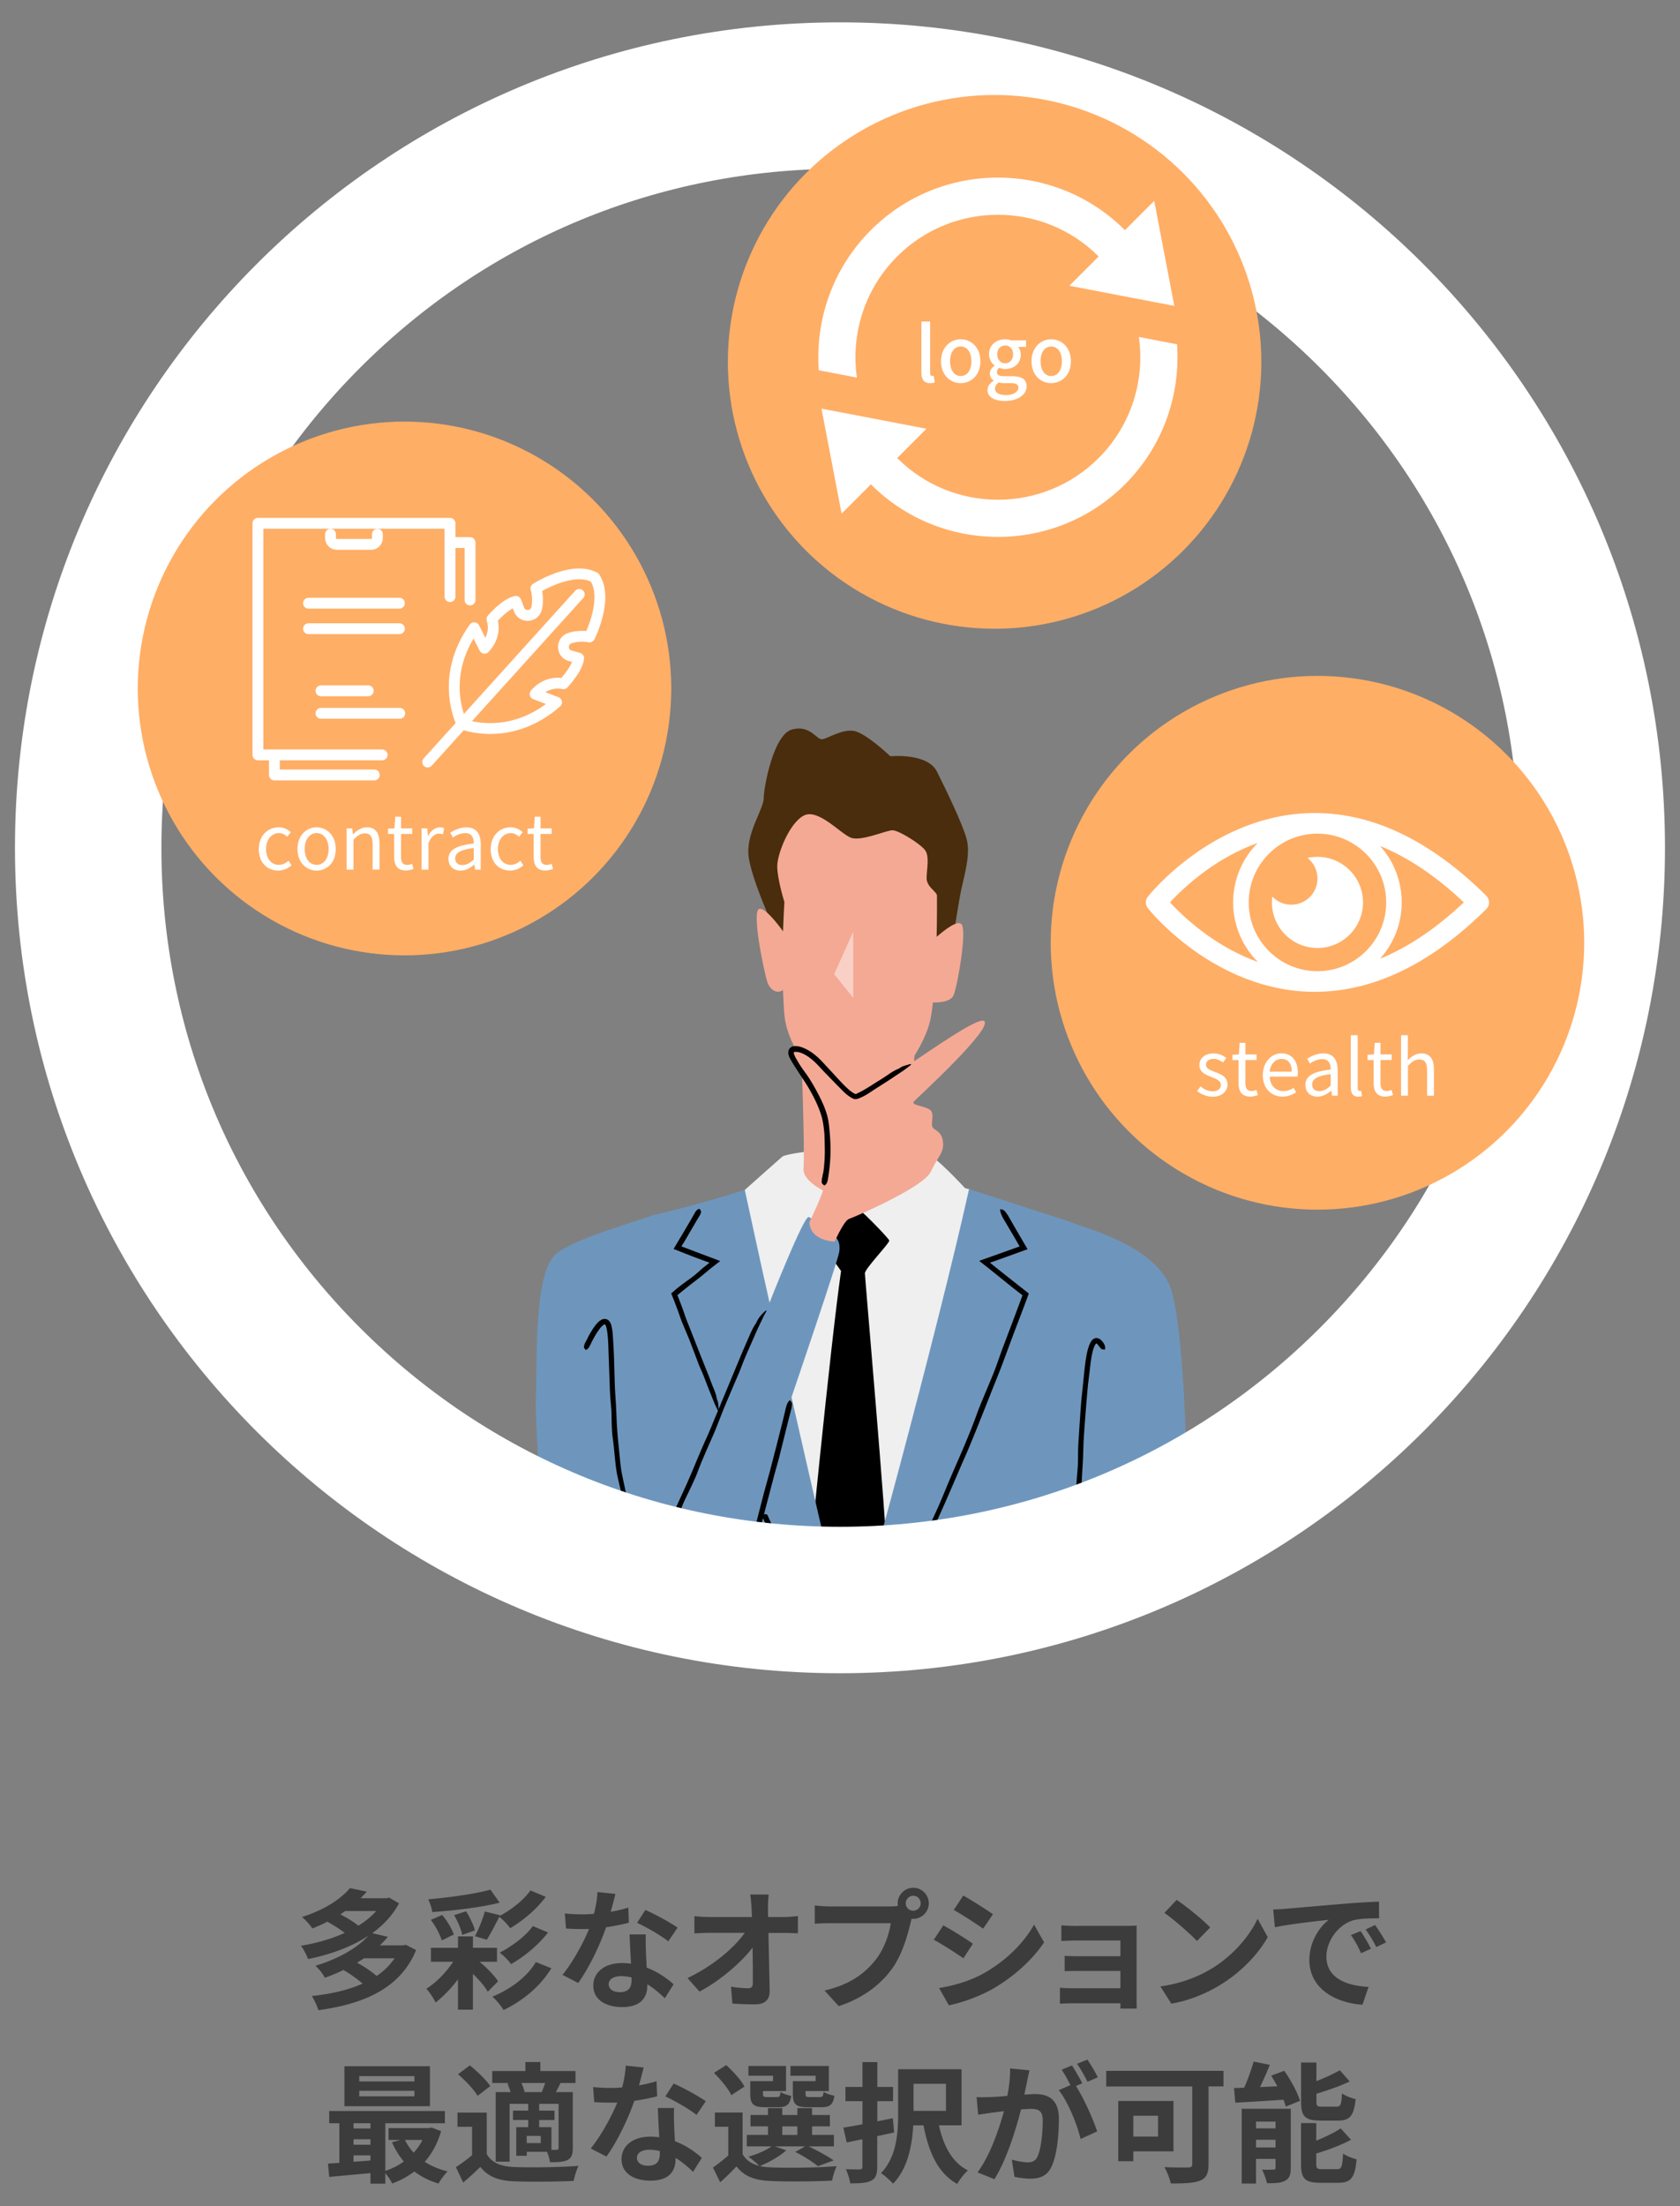 <svg xmlns="http://www.w3.org/2000/svg" id="layout" viewBox="0 0 309.87 406.72"><rect x="0" y="0" width="309.87" height="406.72" fill="#808080" stroke="none"/><defs><clipPath id="clippath"><path d="M83.27 125.46h144.65v159.33H83.27z" style="fill:none"/></clipPath><style>.cls-2{fill:#ffae66}.cls-3{fill:#fff}.cls-4{fill:#3c3c3c}.cls-6{fill:none;stroke:#fff;stroke-linecap:round;stroke-linejoin:round;stroke-width:2px}.cls-7{fill:#f4a995}.cls-8{fill:#6e96bd}</style></defs><g style="clip-path:url(#clippath)"><path d="M137.64 249.62c2.07 9.08-4.4 93.3-2.15 110.59 3.3 25.35 18.91 14.07 19.15 14.07.35 0 21.37 16.28 25.21-11.92 4.23-31.05 6.94-139.12-1.1-143.14-.48-.11-.75-.18-.75-.18s-5.37-5.86-6.94-6.25c-1.56-.39-21.49-.59-21.49-.59s-4.69.54-5.28 1.03-6.89 6.11-6.89 6.11-.02 0-.03.01c-1.78 4.87-2.79 7.25-.7 16.5l.98 13.78Z" style="fill:#efefef"/><path d="M151.13 228.47s5.47-6.3 6.2-6.3 6.55 6.06 6.69 6.5c.15.44-4.49 5.18-4.49 6.06s3.81 43.96 4.25 54.81c.44 10.84-9.38 20.08-9.38 20.08l-5.42-18.61s4.1-42.35 6.15-56.71c0 0-2.83-3.91-4.01-5.81Z"/><path d="M199.78 377.8s-2.93 151.63-12.31 254.79c0 0-4.1 0-4.69-1.76-.59-1.76 5.76-222.21-21.79-222.21 0 0-9.53-1.41-10.8 3.81-9.48 39.23-17.83 217.81-17.83 217.81s-5.86 3.52-5.86-.59-5.86-168.62-4.69-251.86l4.4-10.65s28.28 6.45 70.78-.59l2.78 11.24Z" class="cls-8"/><path d="m198.19 371.39-1.2-4.82c-42.5 7.03-70.78.59-70.78.59l-2.02 4.9c10.68 1.68 37.56 4.6 74-.66Z"/><path d="M197.38 225.25c3.14 1.32 14.44 4.02 18.13 11.23 4.3 8.4 3.81 66.48 3.61 74.49-.2 8.01-3.91 17-16.8 16.41h-.06c-.16 2.37 2.08 21.58 2.4 23.25 4.3 22.67 8.06 38.69 8.06 38.69s-34.05 12.26-43.13 4.05c-5.88-5.31-13.19-35.27-13.19-35.27s-13.5 33.22-19.49 34.98c-11.14 3.27-28.92-1.86-28.92-1.86-2.98-4.25 5.57-66.38 5.57-66.38-5.08 0-6.01-3.66-9.13-11.33-2.19-5.38-5.76-45.72-5.57-55.1.2-9.38-.29-24.03 3.81-27.35 3.19-2.58 13.47-5.52 17.88-7.06 9.36-2.17 16.49-4.55 16.82-4.66.92 4.12 2.48 11.54 4.57 20.8 0 0 6.35-16.12 7.23-15.78.88.34 4.54 3.22 4.88 3.61.34.39 1.03 1.07.73 2.88-.29 1.81-8.79 26.72-8.79 26.72 5.1 22.4 10.34 44.99 10.75 44.99.74 0 16.31-57.66 22-83.35 0 0 13.11 4.25 18.63 6.03Z" class="cls-8"/><path d="M147.76 193.25s.73 18.76.44 22.13c-.29 3.37 8.06 6.01 8.06 6.01l11.28-4.84s.88-18.02 1.32-25.5l-21.1 2.2Z" class="cls-7"/><path d="M175.94 172.05s.88-5.76 1.37-8.11c.49-2.34 1.76-6.45.98-9.28-.78-2.83-3.71-8.89-5.47-12.41-1.76-3.52-8.6-2.83-8.6-2.83s-4.59-4.4-6.84-4.69c-2.25-.29-4.79 1.47-5.76 1.56-.98.1-2.34-2.83-5.67-1.76-3.32 1.07-5.08 10.65-5.08 12.6s-3.13 6.25-2.83 10.36c.29 4.1 4.98 14.26 4.98 14.26l14.56 10.45 18.37-10.16Z" style="fill:#492d0c"/><path d="M177.36 170.39c-.76-.87-3.32 1.19-4.6 2.32.09-4.05.06-7.27.06-7.59 0-.73-1.91-1.61-1.91-3.22s.59-4.01-.29-5.18c-.88-1.17-4.84-3.66-6.01-3.66s-5.76 2.1-7.67 1.37c-1.91-.73-6.01-5.42-8.65-4.1-2.64 1.32-4.93 7.03-4.93 9.38s1.32 6.59 1.32 6.59-.14 2.24-.25 5.39c-1.15-1.59-3.2-4.2-4.32-4.15-1.61.07.83 11.72 1.42 13.48.46 1.39 1.7 2.31 2.89 1.49.06 1.51.16 3.77.31 5.03.88 7.33 9.87 17.15 13.38 17.15s12.21-10.16 13.53-16.9c.17-.87.32-1.88.44-2.98 1.18.02 3.29-.11 3.81-1.36.73-1.76 2.49-11.87 1.47-13.04Z" class="cls-7"/><path d="M157.38 171.76v12.21l-3.52-4.39 3.52-7.82z" class="cls-3" style="opacity:.45"/><path d="M197.73 327.66c-3.78-.3-7.55-.66-11.31-1.07-1.85-.2-3.7-.47-5.55-.7-2.14-.27-4.27-.53-6.41-.79-4.05-.54-8.11-1.07-12.16-1.61-2.46-.34-4.93-.61-7.39-.99-.78-.12-1.57-.24-2.35-.38l-1.18-.22-.6-.13-.32-.09c-.15-.04-.3-.15-.44-.22-.23-.23-.36-.56-.29-.88.07-.36.15-.46.22-.66.15-.35.26-.68.37-1.03.29-1 .43-2.05.49-3.11.04-.53.04-1.07.04-1.6l-.02-.8c0-.17-.06-.49.15-.64.18-.22.24-.27.36-.39 1.39-1.31 3.26-1.87 5.06-1.94.91-.05 1.8.05 2.69.18.43.09.89.19 1.3.26l1.22.2c2.23.22 4.53.1 6.8 0 4-.21 7.99-.61 11.98-1.1 3.56-.43 7.12-.95 10.65-1.56.35-.05.7-.11 1.05-.16 1.27-.22 2.54-.45 3.8-.7 1.61-.35 3.21-.67 4.77-.91.22-.03.46-.09.69-.14 1.51-.42 2.76-.49 4.09-.81.21-.05.34 0 .51 0-.21.09-.42.2-.64.28-1.04.42-2.1.74-3.17 1.04-1.38.36-2.77.69-4.16.98-3.77.84-7.59 1.39-11.41 2.04-2.23.38-4.5.64-6.76.89-2.47.29-4.95.51-7.43.72-2.6.21-5.19.45-7.81.45-1.04.03-2.1-.05-3.16-.14-.53-.09-1.08-.17-1.59-.27-.5-.1-.99-.22-1.49-.27-1.31-.16-2.64-.14-3.88.22-.62.17-1.2.45-1.73.79-.26.17-.51.37-.72.59-.05.05-.11.11-.15.16-.05.05-.03.04-.05.06v.3c.08 1.58 0 3.23-.36 4.84a9.2 9.2 0 0 1-.47 1.52l-.28.68c-.05.12-.03.11 0 .16.03.02 0 .01.1.04s.19.06.3.08c.22.05.43.11.66.15.45.09.9.17 1.35.25 1.83.3 3.68.49 5.52.73 1.88.25 3.75.51 5.62.76l11.18 1.44c2.07.27 4.17.54 6.24.81 2.49.3 4.98.58 7.47.85 2.26.24 4.51.46 6.77.66 1.26.11 2.53.21 3.8.28 1.03.06 1.9.17 2.46.45.06.03.16.07.13.09-.22.16-.36.34-.75.45-.26.08-.88.05-1.35.06h-.14l-2.35-.19ZM202.2 247.68h-.02c-.03.02-.07.07-.12.13-.09.14-.19.32-.27.53-.16.41-.27.87-.37 1.33-.19.93-.31 1.9-.41 2.87-.11.93-.24 1.94-.35 2.88-.1 1.13-.2 2.24-.29 3.35-.17 2.13-.34 4.25-.47 6.38-.08 1.29-.09 2.59-.15 3.89l-.21 3.66c-.05 1.13-.09 2.26-.14 3.4-.06 1.8-.11 3.6-.25 5.4-.09 1.19-.1 2.39-.15 3.59l-.25 6.3-.22 5.63c-.01.18-.03.37-.04.55l-.09 2.02c-.02.86-.06 1.72-.24 2.54-.02.11-.03.24-.03.37-.02.83-.3 1.46-.49 2.16-.03.11-.12.16-.18.24-.02-.12-.04-.24-.04-.37 0-.58-.02-1.16 0-1.73l.09-2.22c.05-2.01.23-4.02.23-6.04 0-1.18.1-2.37.15-3.55.06-1.3.15-2.59.19-3.89.03-1.33.05-2.74.08-4.07.04-1.08.13-2.17.19-3.25.07-1.42.14-2.84.12-4.26-.01-.82.05-1.65.11-2.48.07-1.01.18-2.02.23-3.03.05-.97.02-1.95.05-2.92.03-.99.1-1.97.17-2.96.12-1.96.26-3.92.41-5.88.11-1.07.23-2.2.34-3.28.13-1.31.26-2.61.43-3.93.19-1.19.34-2.38.94-3.58.1-.17.21-.34.38-.5.16-.16.46-.31.74-.29.61.06.88.43 1.12.7.38.48.53.95.42 1.34-.01.04-.02.11-.05.1-.2-.04-.4-.02-.6-.13-.13-.07-.28-.33-.43-.48-.01-.01-.02-.04-.04-.05-.16-.29-.49-.53-.45-.48ZM113.34 299.47c1.12-1.86 2.2-3.74 3.26-5.64.52-.91 1.08-1.87 1.6-2.78.59-1.09 1.18-2.18 1.74-3.28 1.09-2.08 2.14-4.19 3.16-6.31.61-1.29 1.16-2.61 1.75-3.92.56-1.23 1.12-2.45 1.68-3.68.51-1.14 1.01-2.29 1.49-3.45.77-1.83 1.53-3.67 2.36-5.48.55-1.2 1.03-2.43 1.54-3.65l2.67-6.42 2.39-5.75.25-.56c.3-.69.59-1.37.89-2.05.37-.88.77-1.74 1.29-2.52.07-.11.13-.24.19-.36.4-.83.95-1.37 1.53-1.92.09-.08.2-.07.29-.09-.06.11-.11.22-.18.32-.3.53-.57 1.1-.84 1.68-.35.73-.71 1.46-1.03 2.21-.87 2.04-1.83 4.04-2.61 6.13-.46 1.22-1.01 2.41-1.52 3.62-.56 1.32-1.12 2.63-1.68 3.96l-1.65 4.18c-.46 1.11-.97 2.2-1.44 3.3-.63 1.44-1.25 2.88-1.8 4.35-.31.85-.71 1.68-1.09 2.51-.46 1.02-.99 2.01-1.44 3.03-.44.98-.81 1.99-1.25 2.97-.45 1-.91 1.98-1.4 2.97-.94 1.96-1.91 3.9-2.91 5.83-.56 1.08-1.17 2.13-1.75 3.19-.71 1.27-1.41 2.53-2.12 3.8-.66 1.14-1.3 2.28-1.99 3.4-.38.63-.75 1.25-1.13 1.89-.31.52-.63.91-1.02 1.05-.04.02-.1.05-.11.02-.08-.2-.2-.36-.19-.62 0-.17.18-.48.29-.72 0-.02.03-.05.04-.07l.72-1.13h.01Z"/><path d="M108.37 246.67c.42-.79.86-1.58 1.43-2.33.3-.37.58-.75 1.16-1.06.31-.18.84-.2 1.18.05.19.12.28.29.39.43.07.13.15.27.18.39.29.97.31 1.83.37 2.71.07 1.01.12 2.01.16 3.02.06 1.9.12 3.81.17 5.7.04 1.15.15 2.3.21 3.46.05 1.09.1 2.17.14 3.26.06 1.01.12 2.01.22 3.01.16 1.61.31 3.13.48 4.76.12 1.04.34 2.08.56 3.12.37 1.82.79 3.64 1.23 5.45l1.22 4.86c.03.16.07.33.11.48.15.58.28 1.17.45 1.74.21.74.39 1.48.44 2.23 0 .1.04.22.07.32.2.71.09 1.33.11 1.98 0 .1-.07.17-.11.26-.05-.1-.1-.19-.14-.3-.16-.49-.33-.98-.47-1.47-.17-.64-.33-1.27-.5-1.92-.49-1.73-.83-3.49-1.35-5.21-.3-1.01-.51-2.05-.74-3.08-.25-1.13-.5-2.25-.75-3.39-.27-1.18-.58-2.35-.81-3.55-.18-.96-.27-1.94-.37-2.9-.13-1.27-.23-2.53-.42-3.79-.1-.72-.12-1.47-.16-2.21-.03-.9-.02-1.81-.06-2.7-.05-.87-.17-1.73-.22-2.59-.06-.88-.08-1.76-.11-2.64-.06-1.74-.13-3.48-.19-5.23-.04-.97-.05-1.94-.13-2.9-.06-.56-.1-1.15-.22-1.67-.05-.27-.12-.52-.22-.69-.08-.12-.12-.14-.23-.1-.27.11-.66.53-.94.92-.3.4-.57.84-.83 1.29-.29.5-.56 1.02-.8 1.55-.2.43-.42.77-.77.91-.04.02-.09.04-.1.02-.11-.16-.26-.29-.31-.51-.03-.14.09-.42.14-.63 0-.02.02-.04.03-.06l.52-.98h.01Z"/><path d="M150.05 320.85s-13.53-5.03-19.49-7.33c0 0 1.47-3.13 2-5.52 0 0 10.01 3.42 18.76 5.08 0 0 2 1.22 1.66 4.3-.34 3.08-2.93 3.47-2.93 3.47Z" class="cls-7"/><path d="M145.58 261.17c-.6 2.43-1.21 4.85-1.81 7.28-.3 1.19-.66 2.37-.98 3.56-.36 1.38-.72 2.75-1.08 4.12-.69 2.61-1.37 5.23-2.06 7.84-.38 1.58-.78 3.2-1.16 4.78-.4 1.5-.79 3-1.19 4.49-.36 1.39-.72 2.77-1.08 4.17-.57 2.21-1.15 4.42-1.84 6.6-.46 1.44-.85 2.92-1.33 4.37-.41 1.27-.83 2.55-1.46 3.81-.64 1.21-1.42 2.32-2.22 3.41a36.983 36.983 0 0 1-4.95 5.29c-.18.16-.38.29-.56.44-.67.56-1.38 1.06-2.1 1.57-.92.63-1.9 1.2-2.95 1.5-.15.04-.29.12-.45.17-.51.18-.98.31-1.45.31-.22 0-.45 0-.69.02-.24-.03-.47-.05-.68-.08-.14-.01-.21-.1-.31-.15.15-.03.29-.07.44-.09l.52-.07.51-.14c.34-.08.68-.2 1.01-.33.86-.3 1.69-.71 2.48-1.18 2.13-1.31 4.14-2.89 5.85-4.76.99-1.09 1.99-2.21 2.89-3.39.95-1.3 1.92-2.66 2.47-4.15.58-1.6 1.04-3.25 1.51-4.89.4-1.32.79-2.63 1.18-3.94.49-1.73.97-3.45 1.35-5.21.21-1.01.52-2.02.79-3.03.34-1.23.73-2.45 1.04-3.69.3-1.19.53-2.4.82-3.6.29-1.21.61-2.42.92-3.63l1.86-7.22c.36-1.32.74-2.69 1.1-4.01.42-1.61.83-3.21 1.25-4.81l1.1-4.36c.2-.82.39-1.63.59-2.45.15-.67.35-1.21.69-1.52.04-.03.09-.09.11-.07.13.18.29.31.36.58.05.18-.04.59-.08.89 0 .03-.01.06-.02.09l-.39 1.5h-.01Z"/><path d="M149.28 225.33s.97-1.98 1.99-4.42c1.81-4.31 1.82-9.78.94-14.31-.77-3.93-5.08-9.9-5.98-11.5-1.35-2.39 1.4-2.39 4.32.31 2.58 2.4 5.36 6.35 7.13 6.87 1.77.52 22.06-15.3 23.83-14.05 1.77 1.25-12.08 13.95-12.91 14.78s2.39.83 3.12 1.77c.73.94-.36 2.71.57 3.33.94.62 1.56 1.04 1.67 2.71.1 1.67-1.03 2.5-2.28 5.2-1.25 2.71-13.11 7.96-15.09 8.69-.96.35-2.62 4.16-2.62 4.16s-4.48 0-4.68-3.54Z" class="cls-7"/><path d="M151.82 216.37c.26-1.69.35-3.41.3-5.12-.02-.84-.02-1.69-.09-2.54-.1-.97-.23-1.96-.48-2.86-.51-1.75-1.35-3.45-2.28-5.08-.57-.99-1.22-1.93-1.85-2.89-.59-.93-1.18-1.77-1.74-2.82-.07-.12-.13-.25-.17-.41-.05-.14-.09-.29-.1-.47-.04-.16.02-.38.06-.59.09-.2.21-.39.4-.51.37-.25.75-.25 1.04-.23.31.02.59.09.86.17 1.67.57 2.98 1.71 4.07 2.9.74.8 1.46 1.57 2.18 2.35.61.67 1.22 1.34 1.85 1.96.32.31.64.61.97.87.31.24.71.51.94.57s.19-.04.34-.12c.16-.06.34-.16.52-.24.35-.18.71-.38 1.06-.59.7-.42 1.4-.86 2.09-1.31.14-.08.28-.17.42-.25.5-.32 1.01-.64 1.5-.98.63-.44 1.26-.85 1.96-1.13.1-.04.19-.1.28-.16.6-.42 1.23-.5 1.85-.71.1-.03.19.02.29.03-.08.08-.15.16-.23.23-.41.31-.81.62-1.23.92-.55.37-1.09.73-1.64 1.09-1.47 1.02-3.01 1.92-4.51 2.93-.41.28-.84.53-1.29.76-.23.11-.46.22-.71.32-.24.09-.52.21-.93.14l-.23-.09c-1.17-.57-1.91-1.47-2.75-2.29-.82-.84-1.7-1.75-2.52-2.59-.66-.69-1.28-1.42-1.98-2.04-.89-.79-1.97-1.53-3.05-1.67-.29-.03-.57.01-.58.04-.01 0-.02.03-.03.07.01.09.01.2.07.34.1.32.31.7.54 1.08.22.38.45.77.7 1.14.47.72 1.02 1.4 1.49 2.13.48.74.93 1.51 1.35 2.29.84 1.55 1.64 3.15 2.09 4.94.24 1.01.3 1.97.4 2.97.1 1.18.15 2.36.13 3.54-.02 1.07-.09 2.13-.22 3.19-.08.59-.16 1.19-.26 1.78-.08.48-.24.87-.57 1.07-.03.02-.08.06-.1.04-.15-.14-.33-.25-.44-.45-.07-.13 0-.41-.02-.62 0-.02 0-.04.01-.06.08-.34.14-.69.2-1.04h.01ZM159.51 338.34c-.14.61-.49 1.17-.97 1.57-.24.19-.53.31-.81.41-.33.11-.66.18-1 .19-.65.03-1.28-.2-1.79-.55-.31-.21-.63-.45-.86-.78-.21-.31-.33-.67-.41-1.03a3.55 3.55 0 0 1-.05-1.03c.04-.55.27-1.11.68-1.5.26-.26.53-.52.86-.7a3.026 3.026 0 0 1 3.5.42c.05.04.08.09.11.13.14.16.27.33.39.51.16.22.26.49.19.78-.01.04 0 .08 0 .11.07.24-.17.47-.33.65-.02.03-.11.04-.17.06-.02-.03-.05-.06-.06-.08-.03-.13-.08-.26-.11-.39-.05-.16-.07-.33-.16-.48-.21-.39-.49-.81-.94-.96-.26-.08-.49-.2-.76-.24-.29-.04-.59-.05-.87.05-.29.1-.53.31-.73.51-.17.16-.35.31-.47.51-.16.26-.26.57-.19.87.05.17.02.34.04.5.02.2.02.42.13.61.1.18.28.3.43.42.15.12.3.25.47.34.34.19.73.27 1.12.25.22-.01.45-.02.66-.1.26-.1.49-.26.68-.46.17-.18.31-.4.4-.64.05-.13.08-.27.09-.41.01-.12.07-.2.33-.27.03 0 .07-.02.09-.02.17.03.36.05.49.12.09.04.09.15.13.23v.02c-.03.13-.05.26-.09.38h-.01ZM186.92 225.82l2.61 4.47-5.23 1.89c-.42.15-.85.3-1.28.45l-.27.09h-.04l-.11.03c.02.02.05.06.09.1l.65.53c1.4 1.11 2.79 2.21 4.18 3.31l2.21 1.74c.03.14-.09.31-.13.47l-.15.41-.22.59-.45 1.19-1.8 4.73c-.71 1.91-1.43 3.85-2.14 5.77-.69 1.81-1.43 3.6-2.14 5.4-.66 1.67-1.32 3.33-1.99 5-1.06 2.65-2.12 5.29-3.3 7.89-.75 1.75-1.5 3.48-2.25 5.22-1.32 3.05-2.7 6.08-4.1 9.09l-1.9 4.04-1.98 4c-.13.26-.27.52-.41.78-.5.95-.99 1.89-1.49 2.84-.64 1.21-1.25 2.42-2.04 3.49-.11.15-.21.33-.3.5-.64 1.15-1.36 1.9-2.05 2.79-.11.14-.23.17-.34.25.08-.18.14-.36.24-.53l1.28-2.41c.57-1.02 1.17-2.03 1.69-3.07.74-1.41 1.48-2.81 2.22-4.21.72-1.42 1.43-2.84 2.1-4.29.77-1.69 1.61-3.38 2.42-5.07.88-1.85 1.74-3.72 2.58-5.58.86-1.96 1.65-3.96 2.5-5.92l2.05-4.72c.87-2.07 1.73-4.14 2.49-6.25.43-1.21.95-2.43 1.45-3.64.61-1.48 1.25-2.94 1.83-4.43.56-1.43 1.03-2.89 1.57-4.33.56-1.47 1.1-2.92 1.66-4.38l1.63-4.36.32-.88v-.03l-.4-.31-1.83-1.44c-1.34-1.08-2.7-2.18-4.05-3.26l-1.69-1.33 5.4-1.93 2.06-.73-1.22-2.1c-.53-.9-1.06-1.8-1.6-2.71-.44-.73-.75-1.39-.77-1.93 0-.06-.01-.15.02-.14.23.07.45.07.73.27.18.13.45.58.68.88.02.03.04.07.06.1l.96 1.68ZM141.82 279.88c.36.79.72 1.57 1.08 2.36.17.39.3.8.46 1.2.19.46.39.9.59 1.35.38.85.75 1.71 1.16 2.56.25.51.55.99.82 1.5.24.49.47.96.71 1.44.23.44.46.88.7 1.31.39.69.78 1.37 1.1 2.1.21.48.49.93.75 1.39l1.33 2.42 1.21 2.15c.04.07.07.15.1.22.14.26.28.52.43.77.2.32.37.65.42 1.04 0 .05.04.1.06.15.19.31.1.68.12 1.03 0 .05-.06.12-.1.18-.04-.04-.09-.07-.13-.11-.15-.21-.3-.41-.43-.63-.16-.29-.31-.56-.48-.85-.46-.75-.81-1.58-1.31-2.31-.3-.43-.51-.91-.75-1.37-.27-.5-.51-1.02-.8-1.51-.28-.47-.65-1.06-.93-1.53-.23-.42-.42-.86-.64-1.28-.28-.56-.57-1.11-.94-1.62-.21-.29-.35-.63-.51-.96-.19-.4-.33-.83-.54-1.22-.2-.38-.46-.72-.67-1.1-.21-.38-.39-.78-.58-1.17-.37-.78-.74-1.56-1.09-2.35-.2-.44-.35-.9-.54-1.34-.24-.55-.46-1.06-.69-1.58-.21-.48-.43-.95-.64-1.43-.12-.27-.24-.53-.38-.79-.11-.21-.13-.42.04-.65.02-.02.04-.06.07-.06.17-.02.36-.08.52-.05.1.02.17.14.25.22 0 0 .01.02.01.03l.21.5ZM128.63 224.78c-.79 1.36-1.59 2.72-2.39 4.09-.14.22-.28.45-.43.69l-.05.08-.02.03-.06.06s.05.04.1.07c.85.32 1.68.64 2.51.96 1.52.57 3.04 1.14 4.55 1.71l-1.19.92c-.23.18-.45.36-.68.54-.2.16-.4.33-.6.5-.4.33-.81.67-1.2.99-.78.6-1.54 1.2-2.32 1.8l-1.06.85-.53.43-.26.21-.05.05.03.09.2.5c.13.34.26.67.39 1.01.26.67.5 1.35.73 2.03.3.9.68 1.79 1.03 2.68l1.84 4.68 1.67 4.18c.05.13.1.28.15.42.2.5.38 1.01.59 1.5.27.64.51 1.27.62 1.94.02.09.05.19.09.28.26.61.2 1.18.27 1.77 0 .09-.06.17-.09.25-.05-.08-.12-.16-.16-.25-.2-.42-.4-.83-.58-1.26-.22-.55-.44-1.09-.66-1.65-.63-1.48-1.13-3.01-1.8-4.48-.4-.86-.7-1.76-1.04-2.64-.37-.97-.74-1.93-1.11-2.91-.41-.97-.85-2.03-1.26-3-.32-.81-.59-1.63-.89-2.45l-.6-1.59c-.11-.28-.23-.57-.35-.87l-.14-.35-.07-.18c0-.05.08-.08.12-.13.17-.14.34-.29.53-.45.48-.44 1.02-.84 1.55-1.24.64-.49 1.32-.94 1.95-1.44.61-.48 1.17-1.03 1.77-1.52.31-.25.62-.49.92-.74l.21-.16s.05.01-.06-.03l-1.07-.39c-.71-.26-1.42-.53-2.13-.79-.86-.34-1.79-.71-2.67-1.06l-.69-.26c.56-.95 1.12-1.88 1.68-2.82.48-.82.96-1.63 1.44-2.45.26-.46.52-.91.79-1.38.21-.38.45-.66.79-.74.04 0 .09-.03.1 0 .1.16.24.3.27.51.02.13-.1.36-.16.55 0 .02-.02.03-.03.05l-.51.84ZM150.9 372.07c-.58 1.24-1.16 2.48-1.78 3.71-.3.61-.66 1.18-.98 1.78-.37.7-.73 1.38-1.1 2.07-.7 1.31-1.43 2.6-2.15 3.89-.45.78-.83 1.6-1.29 2.38-.42.74-.9 1.45-1.36 2.17-.45.66-.86 1.33-1.34 1.98-.72 1.04-1.53 2.06-2.63 2.85-.34.28-.8.48-1.24.68-.41.12-.81.25-1.23.34-1.45.35-2.92.57-4.39.7-1.32.12-2.64.16-3.95.16-.12 0-.27-.01-.39-.02-.47-.02-.94-.03-1.42-.05-.61-.01-1.2-.06-1.77-.25-.08-.03-.17-.03-.25-.04-.58-.04-1-.34-1.47-.55-.07-.03-.1-.13-.15-.19.09-.01.17-.03.26-.03.41.01.83.03 1.19.04.51.04 1.02.09 1.53.11 1.39.05 2.77.18 4.16.05.81-.07 1.63-.08 2.44-.14.89-.08 1.78-.16 2.65-.33.9-.19 1.82-.45 2.65-.75.14-.07.29-.14.43-.2.15-.08.28-.2.42-.29.29-.18.55-.44.81-.69.68-.66 1.27-1.44 1.77-2.27.28-.48.62-.95.95-1.4.38-.58.81-1.13 1.17-1.73.33-.58.62-1.19.92-1.79.31-.6.67-1.18.99-1.78.66-1.18 1.29-2.38 1.93-3.58.35-.64.74-1.34 1.1-1.99.43-.8.83-1.61 1.24-2.42.36-.74.72-1.48 1.07-2.21.2-.41.39-.83.57-1.26.15-.35.34-.6.66-.69.03 0 .08-.03.1 0 .12.14.27.26.34.44.04.12-.05.33-.08.5 0 .02-.01.03-.02.05l-.37.76h-.01ZM196.88 394.51c-1.74.39-3.48.78-5.24 1.07-.86.16-1.74.23-2.61.35-1.01.13-2.01.25-3.02.36-1.92.2-3.85.28-5.78.3-.59-.01-1.18-.01-1.77 0-.59-.02-1.18-.06-1.77-.1-.56-.06-1.11-.16-1.66-.25-.55-.1-1.1-.27-1.65-.39-.5-.14-1-.34-1.5-.51-.49-.2-.96-.47-1.44-.7-.36-.24-.7-.5-1.05-.75-.33-.27-.64-.59-.92-.91-.54-.66-1.01-1.35-1.4-2.08-.54-.96-1.07-1.91-1.54-2.89-.83-1.72-1.56-3.47-2.25-5.24-.62-1.58-1.19-3.18-1.74-4.78-.05-.16-.1-.32-.14-.48-.19-.58-.38-1.15-.57-1.73-.25-.74-.48-1.47-.56-2.23-.01-.1-.05-.22-.08-.32-.23-.71-.14-1.34-.17-1.99 0-.1.07-.18.1-.26.05.1.11.19.15.3.18.49.35.97.51 1.47.21.63.38 1.28.59 1.9.58 1.71 1.06 3.45 1.75 5.13.4.98.73 1.99 1.11 2.99.42 1.08.83 2.17 1.31 3.23.51 1.1 1.07 2.17 1.66 3.22.45.85.92 1.69 1.45 2.48l.56.73c.2.23.42.43.63.65.24.19.49.35.74.52.24.18.51.32.79.43.33.12.62.32.96.43l1 .38c.84.25 1.68.53 2.57.63.84.15 1.71.09 2.56.15.87 0 1.74.05 2.62.01 1.74-.01 3.48-.18 5.22-.34.97-.12 1.95-.17 2.92-.32 1.16-.15 2.31-.36 3.47-.56 1.04-.2 2.08-.4 3.12-.64.58-.13 1.16-.26 1.73-.41.47-.12.88-.16 1.21.03.03.02.09.04.08.07-.06.19-.07.39-.22.56-.09.11-.38.19-.58.28-.02 0-.04.01-.06.02l-1.08.24Z"/></g><path d="M76.75 359.49c-2.9 7.13-9.79 9.96-18.03 11.09-.22-.79-.77-1.94-1.2-2.62 3.46-.36 6.67-1.08 9.36-2.28-.91-.82-2.33-1.8-3.53-2.52a29.94 29.94 0 0 1-3.43 1.44c-.34-.67-1.15-1.73-1.75-2.21 4.61-1.39 7.87-3.46 9.79-5.54-3.22 2.11-7.15 3.5-11.14 4.3-.26-.72-.82-1.82-1.32-2.45 2.81-.46 5.62-1.25 8.09-2.38-.89-.67-2.11-1.46-3.22-2.06-.86.46-1.78.86-2.76 1.25-.41-.65-1.3-1.63-1.92-2.11 4.25-1.34 7.2-3.36 8.86-5.33l3.1.65c-.36.41-.74.82-1.15 1.22h4.8l.48-.12 1.82 1.06c-1.18 2.21-2.9 4.01-4.94 5.5l2.88.67c-.46.55-.96 1.08-1.49 1.58h4.3l.48-.12 1.92.98Zm-13.08-7.2c-.29.22-.58.41-.89.62 1.2.62 2.52 1.42 3.31 2.09 1.3-.79 2.4-1.7 3.31-2.71h-5.74Zm3.46 8.71c-.41.29-.82.55-1.27.82 1.3.72 2.74 1.66 3.6 2.45 1.34-.89 2.45-1.97 3.31-3.26h-5.64ZM88.44 361.65c1.42 1.15 2.74 2.54 3.43 3.6l-1.9 1.92c-.55-.96-1.58-2.18-2.74-3.29v6.6h-2.76v-5.59c-1.25 1.66-2.74 3.19-4.13 4.27-.36-.77-1.1-1.9-1.7-2.54 1.75-1.08 3.65-3 4.94-4.97h-4.1v-2.57h4.99v-2.11h2.76v2.11h4.44v2.57h-3.24Zm3.72-10.89c-3.55.89-8.35 1.44-12.43 1.73-.07-.7-.46-1.73-.74-2.35 4.01-.36 8.54-.98 11.47-1.78l1.7 2.4Zm-10.68 6.96c-.31-1.08-1.13-2.64-2.02-3.79l2.09-.91c.94 1.08 1.78 2.54 2.16 3.6l-2.23 1.1Zm4.49-5.36c.7 1.08 1.37 2.54 1.63 3.5l-2.35.84c-.19-1.03-.84-2.54-1.49-3.65l2.21-.7Zm6.26.72-.07.12c2.02-1.06 4.42-2.88 5.67-4.7l2.83 1.18c-1.7 2.3-4.18 4.37-6.55 5.78-.48-.67-1.27-1.51-2.02-2.09-.79 1.54-1.63 3.17-2.3 4.22l-2.18-.65c.67-1.27 1.44-3.17 1.82-4.56l2.81.7Zm9.46 9.77c-2.06 3.38-5.26 5.98-8.81 7.7-.46-.77-1.32-1.82-2.06-2.47 3.19-1.3 6.38-3.58 8.02-6.38l2.86 1.15Zm-.6-6.6c-1.8 2.33-4.39 4.44-6.82 5.83-.48-.65-1.34-1.56-2.11-2.11 2.14-1.1 4.78-3 6.12-4.9l2.81 1.18ZM112.65 352.44c1.18-.22 2.3-.48 3.24-.77l.1 2.78c-1.1.29-2.59.6-4.2.84-1.15 3.36-3.19 7.56-5.14 10.27l-2.9-1.49c1.9-2.35 3.84-5.88 4.9-8.47-.43.02-.84.02-1.25.02-.98 0-1.97-.02-3-.1l-.22-2.78c1.03.12 2.3.17 3.19.17.72 0 1.44-.02 2.18-.1.34-1.32.6-2.76.65-4.01l3.31.34c-.19.77-.5 1.99-.86 3.29Zm6.48 7.24c.02.7.1 1.85.14 3.05 2.06.77 3.74 1.97 4.97 3.07l-1.61 2.57c-.84-.77-1.92-1.78-3.24-2.57v.24c0 2.23-1.22 3.96-4.63 3.96-2.98 0-5.33-1.32-5.33-3.96 0-2.35 1.97-4.15 5.3-4.15.58 0 1.1.05 1.66.1-.1-1.78-.22-3.91-.26-5.38h3c-.07 1.01-.02 2.02 0 3.07Zm-4.8 7.57c1.66 0 2.16-.91 2.16-2.23v-.48c-.62-.14-1.27-.24-1.94-.24-1.39 0-2.28.62-2.28 1.46 0 .89.74 1.49 2.06 1.49Zm3.17-12.77 1.54-2.38c1.73.74 4.7 2.38 5.93 3.26l-1.7 2.52c-1.39-1.1-4.13-2.66-5.76-3.41ZM141.65 351.67c0 .53.02 1.1.02 1.73h3c.79 0 1.92-.1 2.5-.19v3.19c-.77-.02-1.68-.07-2.33-.07h-3.1c.07 3.5.17 7.51.22 10.75.02 1.54-.86 2.42-2.69 2.42-1.46 0-2.81-.05-4.18-.14l-.26-3.12c1.08.19 2.38.29 3.19.29.6 0 .84-.31.84-1.01 0-1.61 0-4.01-.05-6.48-2.11 2.76-6 6.1-9.79 8.11l-2.21-2.5c4.68-2.21 8.64-5.59 10.56-8.33h-6.55c-.86 0-1.9.05-2.74.1v-3.19c.7.1 1.85.17 2.67.17h7.94c-.02-.62-.05-1.2-.07-1.73-.07-1.03-.14-1.8-.24-2.42h3.41c-.1.74-.14 1.68-.14 2.42ZM168.45 348c1.56 0 2.86 1.3 2.86 2.88s-1.3 2.86-2.86 2.86c-.1 0-.22 0-.31-.02-.07.26-.12.5-.19.72-.55 2.35-1.58 6.07-3.6 8.74-2.16 2.88-5.38 5.26-9.65 6.65l-2.62-2.88c4.75-1.1 7.46-3.19 9.41-5.64 1.58-1.99 2.5-4.7 2.81-6.77h-11.16c-1.1 0-2.26.05-2.86.1v-3.38c.7.1 2.06.19 2.86.19h11.11c.34 0 .86-.02 1.37-.1-.02-.14-.05-.29-.05-.46 0-1.58 1.3-2.88 2.88-2.88Zm0 4.24c.74 0 1.37-.62 1.37-1.37s-.62-1.39-1.37-1.39-1.39.62-1.39 1.39.62 1.37 1.39 1.37ZM179.45 358.32l-1.75 2.69c-1.37-.94-3.86-2.57-5.47-3.41l1.75-2.66c1.61.86 4.25 2.52 5.47 3.38Zm1.94 5.49c4.08-2.28 7.42-5.57 9.34-9l1.85 3.26c-2.23 3.31-5.62 6.36-9.55 8.62-2.45 1.39-5.88 2.59-8.02 2.98l-1.8-3.17c2.69-.46 5.57-1.25 8.18-2.69Zm1.75-10.92-1.8 2.66c-1.34-.94-3.84-2.57-5.42-3.46l1.75-2.64c1.58.86 4.22 2.57 5.47 3.43ZM198.74 355.03h9.07c.58 0 1.46-.02 1.85-.05-.02.31-.02 1.1-.02 1.61v12.05c0 .38.02 1.2.02 1.63h-3.02c.02-.22.02-.6.02-.96h-9.1c-.67 0-1.66.05-2.06.07v-2.95c.41.05 1.22.1 2.09.1h9.07v-3.19H199c-.91 0-2.06.02-2.62.05v-2.83c.62.05 1.7.07 2.62.07h7.66v-2.9h-7.92c-.89 0-2.4.05-2.98.1v-2.9c.62.07 2.09.12 2.98.12ZM223.22 363.07c4.1-2.42 7.23-6.1 8.74-9.34l1.87 3.38c-1.82 3.24-5.02 6.55-8.88 8.88-2.42 1.46-5.52 2.81-8.9 3.38l-2.02-3.17c3.74-.53 6.86-1.75 9.19-3.14Zm0-7.75-2.45 2.5c-1.25-1.34-4.25-3.96-6-5.18l2.26-2.4c1.68 1.13 4.8 3.62 6.19 5.09ZM237.19 351.88c2.02-.17 5.98-.53 10.37-.89 2.47-.22 5.09-.36 6.79-.43l.02 3.07c-1.3.02-3.36.02-4.63.34-2.9.77-5.09 3.86-5.09 6.72 0 3.96 3.7 5.38 7.78 5.59l-1.13 3.29c-5.04-.34-9.79-3.02-9.79-8.23 0-3.46 1.94-6.19 3.58-7.42-2.26.24-7.15.77-9.94 1.37l-.31-3.29c.96-.02 1.9-.07 2.35-.12Zm15.67 7.37-1.82.82c-.6-1.32-1.1-2.26-1.87-3.34l1.78-.74c.6.86 1.46 2.33 1.92 3.26Zm2.79-1.17-1.8.86c-.65-1.3-1.2-2.18-1.97-3.24l1.75-.82c.6.84 1.51 2.26 2.02 3.19ZM81.36 392.88c-.65 2.26-1.68 4.13-3.02 5.64 1.2.79 2.64 1.39 4.22 1.78-.55.53-1.3 1.56-1.68 2.23-1.7-.5-3.19-1.25-4.46-2.23-1.22.94-2.59 1.68-4.08 2.23-.26-.55-.79-1.34-1.27-1.92v1.94h-2.74v-1.94c-2.76.26-5.5.5-7.61.7l-.22-2.45c.62-.05 1.34-.07 2.09-.14v-7.3h-1.87v-2.26h21.34v2.26H71.07v8.78c1.22-.41 2.4-.98 3.41-1.73-.86-1.03-1.61-2.23-2.18-3.55l1.58-.43h-2.21v-2.18h7.46l.48-.1 1.75.67Zm-2.06-4.6H63.53v-7.37H79.3v7.37Zm-14.09 3.14v.96h3.12v-.96h-3.12Zm0 3.96h3.12v-1.01h-3.12v1.01Zm0 3.14c1.01-.07 2.06-.14 3.12-.24v-.94h-3.12v1.18Zm11.23-15.79H66.26v.98h10.18v-.98Zm0 2.71H66.26v1.01h10.18v-1.01Zm-1.75 9.05c.41.86.96 1.66 1.61 2.35.65-.7 1.2-1.49 1.63-2.35h-3.24ZM89.78 397.11c.94 1.61 2.62 2.28 5.06 2.38 2.88.12 8.54.05 11.86-.22-.34.67-.74 1.99-.89 2.78-2.98.14-8.06.19-10.99.07-2.86-.12-4.78-.82-6.22-2.66-.96.94-1.94 1.85-3.17 2.88l-1.34-2.83c.94-.6 2.02-1.39 2.98-2.21v-5.23h-2.69v-2.62h5.4v7.66Zm-1.7-10.75c-.67-1.18-2.26-2.83-3.6-3.98l2.18-1.63c1.34 1.08 3 2.66 3.77 3.82l-2.35 1.8Zm5.88-2.36h-3.17v-2.21h6.12v-1.66h2.76v1.66h6.48V384h-2.76c-.31.62-.6 1.18-.86 1.68h3.12v10.3c0 1.15-.19 1.78-.96 2.21-.79.38-1.8.41-3.24.41-.07-.55-.31-1.32-.55-1.92h-3.74v.74h-1.94v-5.28h2.21v-1.32h-2.81v-1.73h2.81v-1.25H94v10.66h-2.57v-12.82h2.74a8.58 8.58 0 0 0-.6-1.58l.41-.1Zm5.97 1.68c.22-.5.43-1.13.62-1.68h-4.39c.29.55.5 1.18.58 1.68h3.19Zm-.19 8.07h-2.59v1.32h2.59v-1.32Zm3.29-5.91h-3.58v1.25h2.83v1.73h-2.83v1.32h2.26v4.18h.96c.26-.02.36-.1.36-.38v-8.09ZM117.86 384.44c1.18-.22 2.3-.48 3.24-.77l.1 2.78c-1.1.29-2.59.6-4.2.84-1.15 3.36-3.19 7.56-5.14 10.27l-2.9-1.49c1.9-2.35 3.84-5.88 4.9-8.47-.43.02-.84.02-1.25.02-.98 0-1.97-.02-3-.1l-.22-2.78c1.03.12 2.3.17 3.19.17.72 0 1.44-.02 2.18-.1.34-1.32.6-2.76.65-4.01l3.31.34c-.19.77-.5 1.99-.86 3.29Zm6.48 7.24c.02.7.1 1.85.14 3.05 2.06.77 3.74 1.97 4.97 3.07l-1.61 2.57c-.84-.77-1.92-1.78-3.24-2.57v.24c0 2.23-1.22 3.96-4.63 3.96-2.98 0-5.33-1.32-5.33-3.96 0-2.35 1.97-4.15 5.3-4.15.58 0 1.1.05 1.66.1-.1-1.78-.22-3.91-.26-5.38h3c-.07 1.01-.02 2.02 0 3.07Zm-4.8 7.57c1.66 0 2.16-.91 2.16-2.23v-.48c-.62-.14-1.27-.24-1.94-.24-1.39 0-2.28.62-2.28 1.46 0 .89.74 1.49 2.06 1.49Zm3.17-12.77 1.54-2.38c1.73.74 4.7 2.38 5.93 3.26l-1.7 2.52c-1.39-1.1-4.13-2.66-5.76-3.41ZM145.01 396.41c-1.2 1.13-3.22 2.23-4.85 2.9.6.14 1.25.22 1.97.24 2.95.14 8.83.07 12.19-.22-.31.65-.72 1.9-.84 2.66-3.05.17-8.35.22-11.35.07-2.88-.12-4.85-.82-6.29-2.69-.91.96-1.85 1.9-3 2.93l-1.34-2.71c.86-.62 1.92-1.42 2.83-2.23v-5.3h-2.47v-2.62h5.11v7.68c.65 1.13 1.7 1.82 3.1 2.16-.48-.48-1.44-1.3-2.02-1.68 1.56-.48 3.24-1.15 4.25-1.92h-4.56v-2.11h3.91v-1.58h-3.22v-2.09h3.22v-1.27h2.64v1.27h2.78v-1.27h2.71v1.27h3.29v2.09h-3.29v1.58h4.03v2.11h-4.68c1.66.79 3.55 1.82 4.63 2.59l-2.9 1.06c-.91-.74-2.59-1.85-4.18-2.62l1.82-1.03h-5.59l2.09.72Zm-10.13-10.17c-.53-1.18-1.97-2.9-3.19-4.1l2.26-1.44c1.25 1.15 2.76 2.76 3.36 3.96l-2.42 1.58Zm7.7-3.58h-4.54v-1.8h6.94v4.63h-4.25v.5c0 .5.1.6.72.6h1.85c.48 0 .58-.14.67-.94.41.31 1.32.6 1.97.72-.24 1.63-.89 2.09-2.33 2.09h-2.52c-2.11 0-2.71-.55-2.71-2.47v-2.33h4.2v-1.01Zm1.71 10.92h2.78V392h-2.78v1.58Zm6.17-10.92h-4.66v-1.8h7.08v4.63h-4.3v.48c0 .53.12.62.72.62h1.94c.48 0 .58-.14.67-.96.43.31 1.37.6 1.99.72-.24 1.66-.86 2.11-2.38 2.11h-2.57c-2.16 0-2.71-.55-2.71-2.47v-2.33h4.2v-1.01ZM164.9 393.12c-1.01.22-2.06.46-3.1.67v5.64c0 1.44-.29 2.14-1.1 2.57-.84.43-2.04.5-3.89.5-.07-.72-.46-1.87-.79-2.62 1.08.05 2.23.05 2.57.05.36-.02.48-.14.48-.53v-5.04c-1.03.22-2.02.41-2.9.6l-.62-2.74c1.01-.14 2.21-.36 3.53-.62v-4.25h-3.14v-2.62h3.14v-4.58h2.74v4.58h2.9v2.62h-2.9v3.72l2.86-.58.24 2.62Zm8.28-1.32c.82 3.72 2.42 6.86 5.35 8.31-.67.58-1.56 1.73-1.97 2.5-3.55-1.97-5.26-5.81-6.22-10.8h-1.9c-.19 3.65-1.01 7.99-3.72 10.75-.48-.55-1.61-1.58-2.23-1.94 2.93-3.02 3.17-7.51 3.17-11.02v-8.14h11.69v10.34h-4.18Zm-4.68-7.65v4.99h5.98v-4.99h-5.98ZM189.45 383.67c-.14.72-.34 1.61-.5 2.47.82-.05 1.51-.1 2.02-.1 2.54 0 4.34 1.13 4.34 4.58 0 2.83-.34 6.72-1.37 8.81-.79 1.68-2.11 2.21-3.94 2.21-.91 0-2.06-.17-2.88-.34l-.5-3.17c.91.26 2.3.5 2.93.5.82 0 1.42-.24 1.8-1.03.65-1.37.98-4.27.98-6.65 0-1.92-.84-2.18-2.33-2.18-.38 0-.98.05-1.68.1-.91 3.65-2.69 9.34-4.9 12.86l-3.12-1.25c2.33-3.14 3.98-7.99 4.87-11.28l-2.06.24c-.7.12-1.94.29-2.69.41l-.29-3.26c.89.07 1.68.02 2.57 0 .74-.02 1.87-.1 3.1-.22.34-1.8.55-3.55.5-5.06l3.58.36c-.14.62-.31 1.39-.43 1.99Zm10.18.38-1.18.5c1.44 2.23 3.24 6.24 3.91 8.38l-3.05 1.39c-.62-2.66-2.33-6.89-4.03-9l2.16-.94c-.48-.91-1.08-2.06-1.63-2.83l1.9-.79c.6.89 1.46 2.4 1.92 3.29Zm2.86-1.1-1.9.82c-.5-.98-1.27-2.4-1.94-3.31l1.92-.77c.62.91 1.51 2.42 1.92 3.26ZM225.67 384.63h-2.76v14.31c0 1.73-.41 2.57-1.54 3.05-1.2.48-2.98.53-5.42.53-.17-.84-.74-2.26-1.18-3.02 1.7.1 3.79.07 4.37.07s.77-.17.77-.67v-14.26h-15.87v-2.88h21.63v2.88Zm-16.63 11.97v1.82h-2.78v-11.11h10.18v9.29h-7.39Zm0-6.57v3.84h4.56v-3.84h-4.56ZM236.88 381.75c1.18 1.7 2.45 3.98 2.9 5.54l-2.62 1.06c-.1-.38-.24-.82-.43-1.27-3.17.22-6.43.41-8.88.55l-.24-2.71c.58 0 1.2-.02 1.87-.05.67-1.51 1.34-3.36 1.75-4.82l2.98.6c-.55 1.39-1.2 2.83-1.8 4.1l3.19-.14c-.36-.67-.74-1.34-1.13-1.97l2.4-.89Zm1.2 17.9c0 1.25-.24 1.94-1.03 2.35-.82.46-1.92.48-3.36.48-.14-.74-.58-1.85-.91-2.52.84.05 1.8.02 2.11 0 .29 0 .38-.07.38-.36v-1.61h-3.6v4.54h-2.64v-13.78h9.05v10.9Zm-6.41-8.54v1.25h3.6v-1.25h-3.6Zm3.6 4.77v-1.42h-3.6v1.42h3.6Zm8.19-4.96c-2.81 0-3.48-.84-3.48-3.48v-7.22h2.83v3.43a37.41 37.41 0 0 0 4.32-1.99l1.82 2.06c-1.82.86-4.06 1.63-6.14 2.26v1.42c0 .86.14.96 1.06.96h2.62c.77 0 .94-.36 1.03-2.45.58.43 1.75.89 2.52 1.06-.31 3.07-1.06 3.96-3.26 3.96h-3.31Zm3.16 8.97c.82 0 .98-.46 1.1-2.88.6.43 1.75.86 2.5 1.06-.31 3.38-1.03 4.32-3.34 4.32h-3.41c-2.81 0-3.5-.82-3.5-3.46v-7.54h2.81v3.24c1.71-.7 3.36-1.49 4.51-2.26l1.9 2.09c-1.85 1.01-4.22 1.87-6.41 2.54v1.92c0 .84.17.96 1.1.96h2.74Z" class="cls-4"/><path d="M154.94 31.12c33.43 0 64.87 13.02 88.51 36.66 23.64 23.64 36.66 55.08 36.66 88.51s-13.02 64.87-36.66 88.51c-23.64 23.64-55.08 36.66-88.51 36.66s-64.87-13.02-88.51-36.66c-23.64-23.64-36.66-55.08-36.66-88.51s13.02-64.87 36.66-88.51c23.64-23.64 55.08-36.66 88.51-36.66m0-27C70.89 4.12 2.76 72.25 2.76 156.29s68.13 152.17 152.17 152.17S307.1 240.33 307.1 156.29 238.98 4.12 154.94 4.12Z" class="cls-3"/><circle cx="74.61" cy="126.92" r="49.2" class="cls-2"/><path d="M73.67 115.9H56.9M73.67 111.2H56.9M69.04 142.86H50.61v-3.7M83 100.02h3.7v10.59M83 109.99V96.47h-9.16M73.84 96.47H47.57v42.69h22.92" class="cls-6"/><path d="M69.61 98.48v.71c0 .64-.52 1.17-1.17 1.17h-6.31c-.64 0-1.17-.52-1.17-1.17v-.71M59.2 127.35h8.72M59.2 131.5h14.53M85.22 133.47s-4.42-8.42 2.24-17.75l1.91 3.79s2.36-2.19 1.37-5.38c0 0 2.46-2.87 4.42-3.27l.58 1.51c.61 1.58 2.89 1.39 3.25-.26.22-1.02.25-2.24-.14-3.64 0 0 6.67-4.27 10.82-2.02" class="cls-6"/><path d="M85.22 133.47s8.82 3.55 17.44-4l-3.96-1.52s1.94-2.57 5.22-1.9c0 0 2.61-2.74 2.81-4.72l-1.56-.43c-1.63-.45-1.67-2.74-.06-3.26.99-.32 2.2-.47 3.63-.22 0 0 3.58-7.06.93-10.97M78.89 140.48l27.95-30.91" class="cls-6"/><circle cx="183.45" cy="66.71" r="49.2" class="cls-2"/><path d="M165.48 47.28c10.25-10.25 26.91-10.25 37.16 0l-5.4 5.4 19.36 3.71-3.71-19.36-5.4 5.4c-12.92-12.92-33.95-12.92-46.87 0-7.07 7.07-10.26 16.56-9.6 25.83l7.03 1.35c-1.13-7.91 1.34-16.24 7.42-22.32ZM217.09 63.47l-7.03-1.35c1.13 7.91-1.34 16.24-7.42 22.32-10.24 10.25-26.91 10.25-37.16 0l5.4-5.4-19.36-3.71 3.71 19.36 5.4-5.4c12.92 12.92 33.95 12.92 46.87 0 7.07-7.07 10.26-16.56 9.6-25.83Z" class="cls-3"/><path d="M169.95 68.64v-9.36h1.61v9.44c0 .43.18.59.38.59.07 0 .13 0 .27-.03l.21 1.22c-.2.07-.46.13-.87.13-1.16 0-1.6-.74-1.6-1.99ZM173.57 66.6c0-2.56 1.72-4.05 3.63-4.05s3.63 1.48 3.63 4.05-1.72 4.03-3.63 4.03-3.63-1.47-3.63-4.03Zm5.6 0c0-1.62-.76-2.72-1.97-2.72s-1.96 1.09-1.96 2.72.76 2.72 1.96 2.72 1.97-1.08 1.97-2.72ZM182.15 71.88c0-.64.41-1.25 1.12-1.68v-.07c-.39-.24-.7-.64-.7-1.27s.43-1.12.87-1.43v-.06a2.615 2.615 0 0 1-1.02-2.06c0-1.74 1.39-2.76 2.98-2.76.43 0 .83.08 1.12.2h2.73v1.21h-1.47c.29.31.5.83.5 1.41 0 1.68-1.28 2.65-2.89 2.65-.35 0-.74-.08-1.08-.24-.25.22-.42.43-.42.81 0 .46.31.76 1.29.76h1.41c1.82 0 2.77.56 2.77 1.88 0 1.48-1.57 2.69-4.03 2.69-1.85 0-3.19-.69-3.19-2.03Zm5.68-.41c0-.64-.5-.84-1.44-.84h-1.16c-.36 0-.71-.04-1.04-.11-.46.34-.66.73-.66 1.12 0 .76.78 1.2 2.06 1.2 1.34 0 2.24-.66 2.24-1.37Zm-.97-6.16c0-1.02-.64-1.62-1.46-1.62s-1.46.59-1.46 1.62.66 1.67 1.46 1.67 1.46-.63 1.46-1.67ZM190.26 66.6c0-2.56 1.72-4.05 3.63-4.05s3.63 1.48 3.63 4.05-1.72 4.03-3.63 4.03-3.63-1.47-3.63-4.03Zm5.6 0c0-1.62-.76-2.72-1.97-2.72s-1.96 1.09-1.96 2.72.76 2.72 1.96 2.72 1.97-1.08 1.97-2.72Z" class="cls-3"/><circle cx="243" cy="173.8" r="49.2" class="cls-2"/><path d="m220.81 201.12.63-.84c.66.53 1.34.9 2.25.9 1.01 0 1.5-.53 1.5-1.19 0-.78-.9-1.12-1.74-1.44-1.06-.39-2.23-.91-2.23-2.2 0-1.2.98-2.16 2.63-2.16.94 0 1.76.39 2.35.85l-.62.83c-.52-.39-1.05-.67-1.72-.67-.97 0-1.42.5-1.42 1.09 0 .73.78.99 1.64 1.32 1.11.42 2.33.87 2.33 2.31 0 1.23-.98 2.26-2.77 2.26-1.08 0-2.11-.45-2.84-1.05ZM228.44 199.64v-4.22h-1.13v-.97l1.19-.07.15-2.14h1.06v2.14h2.06v1.04h-2.06v4.24c0 .94.29 1.47 1.18 1.47.27 0 .62-.1.87-.2l.25.95c-.43.14-.94.28-1.4.28-1.62 0-2.17-1.02-2.17-2.54ZM232.92 198.19c0-2.47 1.67-4.01 3.43-4.01 1.93 0 3.03 1.4 3.03 3.57 0 .28-.03.55-.06.73h-5.13c.08 1.62 1.08 2.66 2.52 2.66.74 0 1.34-.22 1.9-.6l.46.84c-.67.43-1.49.78-2.52.78-2.02 0-3.64-1.47-3.64-3.98Zm5.34-.63c0-1.53-.7-2.35-1.89-2.35-1.08 0-2.03.87-2.19 2.35h4.08ZM240.77 200.01c0-1.65 1.44-2.48 4.68-2.84 0-.98-.32-1.92-1.57-1.92-.88 0-1.68.41-2.28.81l-.5-.88c.7-.45 1.78-.99 3-.99 1.85 0 2.63 1.25 2.63 3.12v4.68h-1.05l-.11-.91h-.04c-.73.6-1.58 1.09-2.52 1.09-1.28 0-2.23-.78-2.23-2.16Zm4.68.13v-2.13c-2.56.31-3.43.94-3.43 1.92 0 .87.59 1.22 1.34 1.22s1.34-.35 2.09-1.01ZM249.15 200.48v-9.64h1.27v9.72c0 .39.17.55.36.55.07 0 .13 0 .27-.03l.18.98c-.18.07-.39.11-.74.11-.95 0-1.34-.62-1.34-1.69ZM253.36 199.64v-4.22h-1.13v-.97l1.19-.07.15-2.14h1.06v2.14h2.06v1.04h-2.06v4.24c0 .94.29 1.47 1.18 1.47.27 0 .62-.1.87-.2l.25.95c-.43.14-.94.28-1.4.28-1.62 0-2.17-1.02-2.17-2.54ZM258.41 190.84h1.27v3.05l-.04 1.57c.7-.7 1.48-1.27 2.52-1.27 1.6 0 2.33 1.04 2.33 2.98v4.82h-1.27v-4.65c0-1.43-.43-2.03-1.44-2.03-.78 0-1.32.39-2.09 1.16v5.52h-1.27v-11.15ZM47.74 156.52c0-2.54 1.72-4.01 3.67-4.01.99 0 1.68.42 2.23.9l-.66.84c-.45-.39-.91-.67-1.51-.67-1.39 0-2.4 1.19-2.4 2.94s.95 2.91 2.35 2.91c.7 0 1.32-.32 1.79-.76l.56.85c-.69.62-1.55.97-2.47.97-2.02 0-3.57-1.46-3.57-3.98ZM54.87 156.52c0-2.54 1.67-4.01 3.53-4.01s3.53 1.47 3.53 4.01-1.67 3.98-3.53 3.98-3.53-1.46-3.53-3.98Zm5.74 0c0-1.75-.9-2.94-2.21-2.94s-2.2 1.19-2.2 2.94.88 2.91 2.2 2.91 2.21-1.16 2.21-2.91ZM63.92 152.71h1.05l.11 1.09h.04c.73-.71 1.51-1.29 2.55-1.29 1.6 0 2.33 1.04 2.33 2.98v4.82h-1.27v-4.65c0-1.43-.43-2.03-1.44-2.03-.78 0-1.32.39-2.09 1.16v5.52h-1.27v-7.61ZM72.7 157.96v-4.22h-1.13v-.97l1.19-.07.15-2.14h1.06v2.14h2.06v1.04h-2.06v4.24c0 .94.29 1.47 1.18 1.47.27 0 .62-.1.87-.2l.25.95c-.43.14-.94.28-1.4.28-1.62 0-2.17-1.02-2.17-2.54ZM77.76 152.71h1.05l.11 1.39h.04c.53-.97 1.3-1.58 2.16-1.58.34 0 .57.04.81.17l-.24 1.12c-.25-.1-.43-.13-.74-.13-.63 0-1.42.45-1.92 1.75v4.89h-1.27v-7.61ZM82.71 158.34c0-1.65 1.44-2.48 4.68-2.84 0-.98-.32-1.92-1.57-1.92-.88 0-1.68.41-2.28.81l-.5-.88c.7-.45 1.78-.99 3-.99 1.85 0 2.63 1.25 2.63 3.12v4.68h-1.05l-.11-.91h-.04c-.73.6-1.58 1.09-2.52 1.09-1.28 0-2.23-.78-2.23-2.16Zm4.68.12v-2.13c-2.56.31-3.43.94-3.43 1.92 0 .87.59 1.22 1.34 1.22s1.34-.35 2.09-1.01ZM90.51 156.52c0-2.54 1.72-4.01 3.67-4.01.99 0 1.68.42 2.23.9l-.66.84c-.45-.39-.91-.67-1.51-.67-1.39 0-2.4 1.19-2.4 2.94s.95 2.91 2.35 2.91c.7 0 1.32-.32 1.79-.76l.56.85c-.69.62-1.55.97-2.47.97-2.02 0-3.57-1.46-3.57-3.98ZM98.43 157.96v-4.22H97.3v-.97l1.19-.07.15-2.14h1.06v2.14h2.06v1.04H99.7v4.24c0 .94.29 1.47 1.18 1.47.27 0 .62-.1.87-.2l.25.95c-.43.14-.94.28-1.4.28-1.62 0-2.17-1.02-2.17-2.54ZM274.12 165.11c-10.21-10.11-20.84-15.23-31.62-15.23-4.27 0-8.55.82-12.73 2.43-3.31 1.28-6.56 3.05-9.66 5.28-5.26 3.78-8.25 7.53-8.38 7.69-.51.64-.51 1.52 0 2.16.12.16 3.12 3.91 8.38 7.69 3.1 2.23 6.35 4 9.66 5.28 4.18 1.61 8.46 2.43 12.73 2.43 10.78 0 21.41-5.12 31.62-15.23.71-.7.71-1.79 0-2.49ZM243 179.04c-6.99 0-12.68-5.69-12.68-12.68s5.69-12.68 12.68-12.68 12.68 5.69 12.68 12.68-5.69 12.68-12.68 12.68Zm-20.43-6.73c-3.23-2.31-5.56-4.64-6.77-5.96 1.19-1.3 3.49-3.59 6.68-5.89 2.43-1.75 5.66-3.68 9.5-5.06-2.8 2.81-4.53 6.68-4.53 10.95s1.75 8.18 4.56 10.99c-3.21-1.15-6.37-2.83-9.45-5.03Zm31.97 4.44c2.48-2.76 4-6.4 4-10.4s-1.51-7.64-4-10.4c5.19 2.11 10.36 5.58 15.46 10.4-5.1 4.81-10.27 8.28-15.46 10.4Z" class="cls-3"/><path d="M243 157.96c-.63 0-1.25.07-1.84.2 1.12.88 1.84 2.25 1.84 3.79 0 2.67-2.16 4.83-4.83 4.83a4.8 4.8 0 0 1-3.5-1.51 8.399 8.399 0 0 0 8.33 9.49c4.64 0 8.4-3.76 8.4-8.4s-3.76-8.4-8.4-8.4Z" class="cls-3"/></svg>